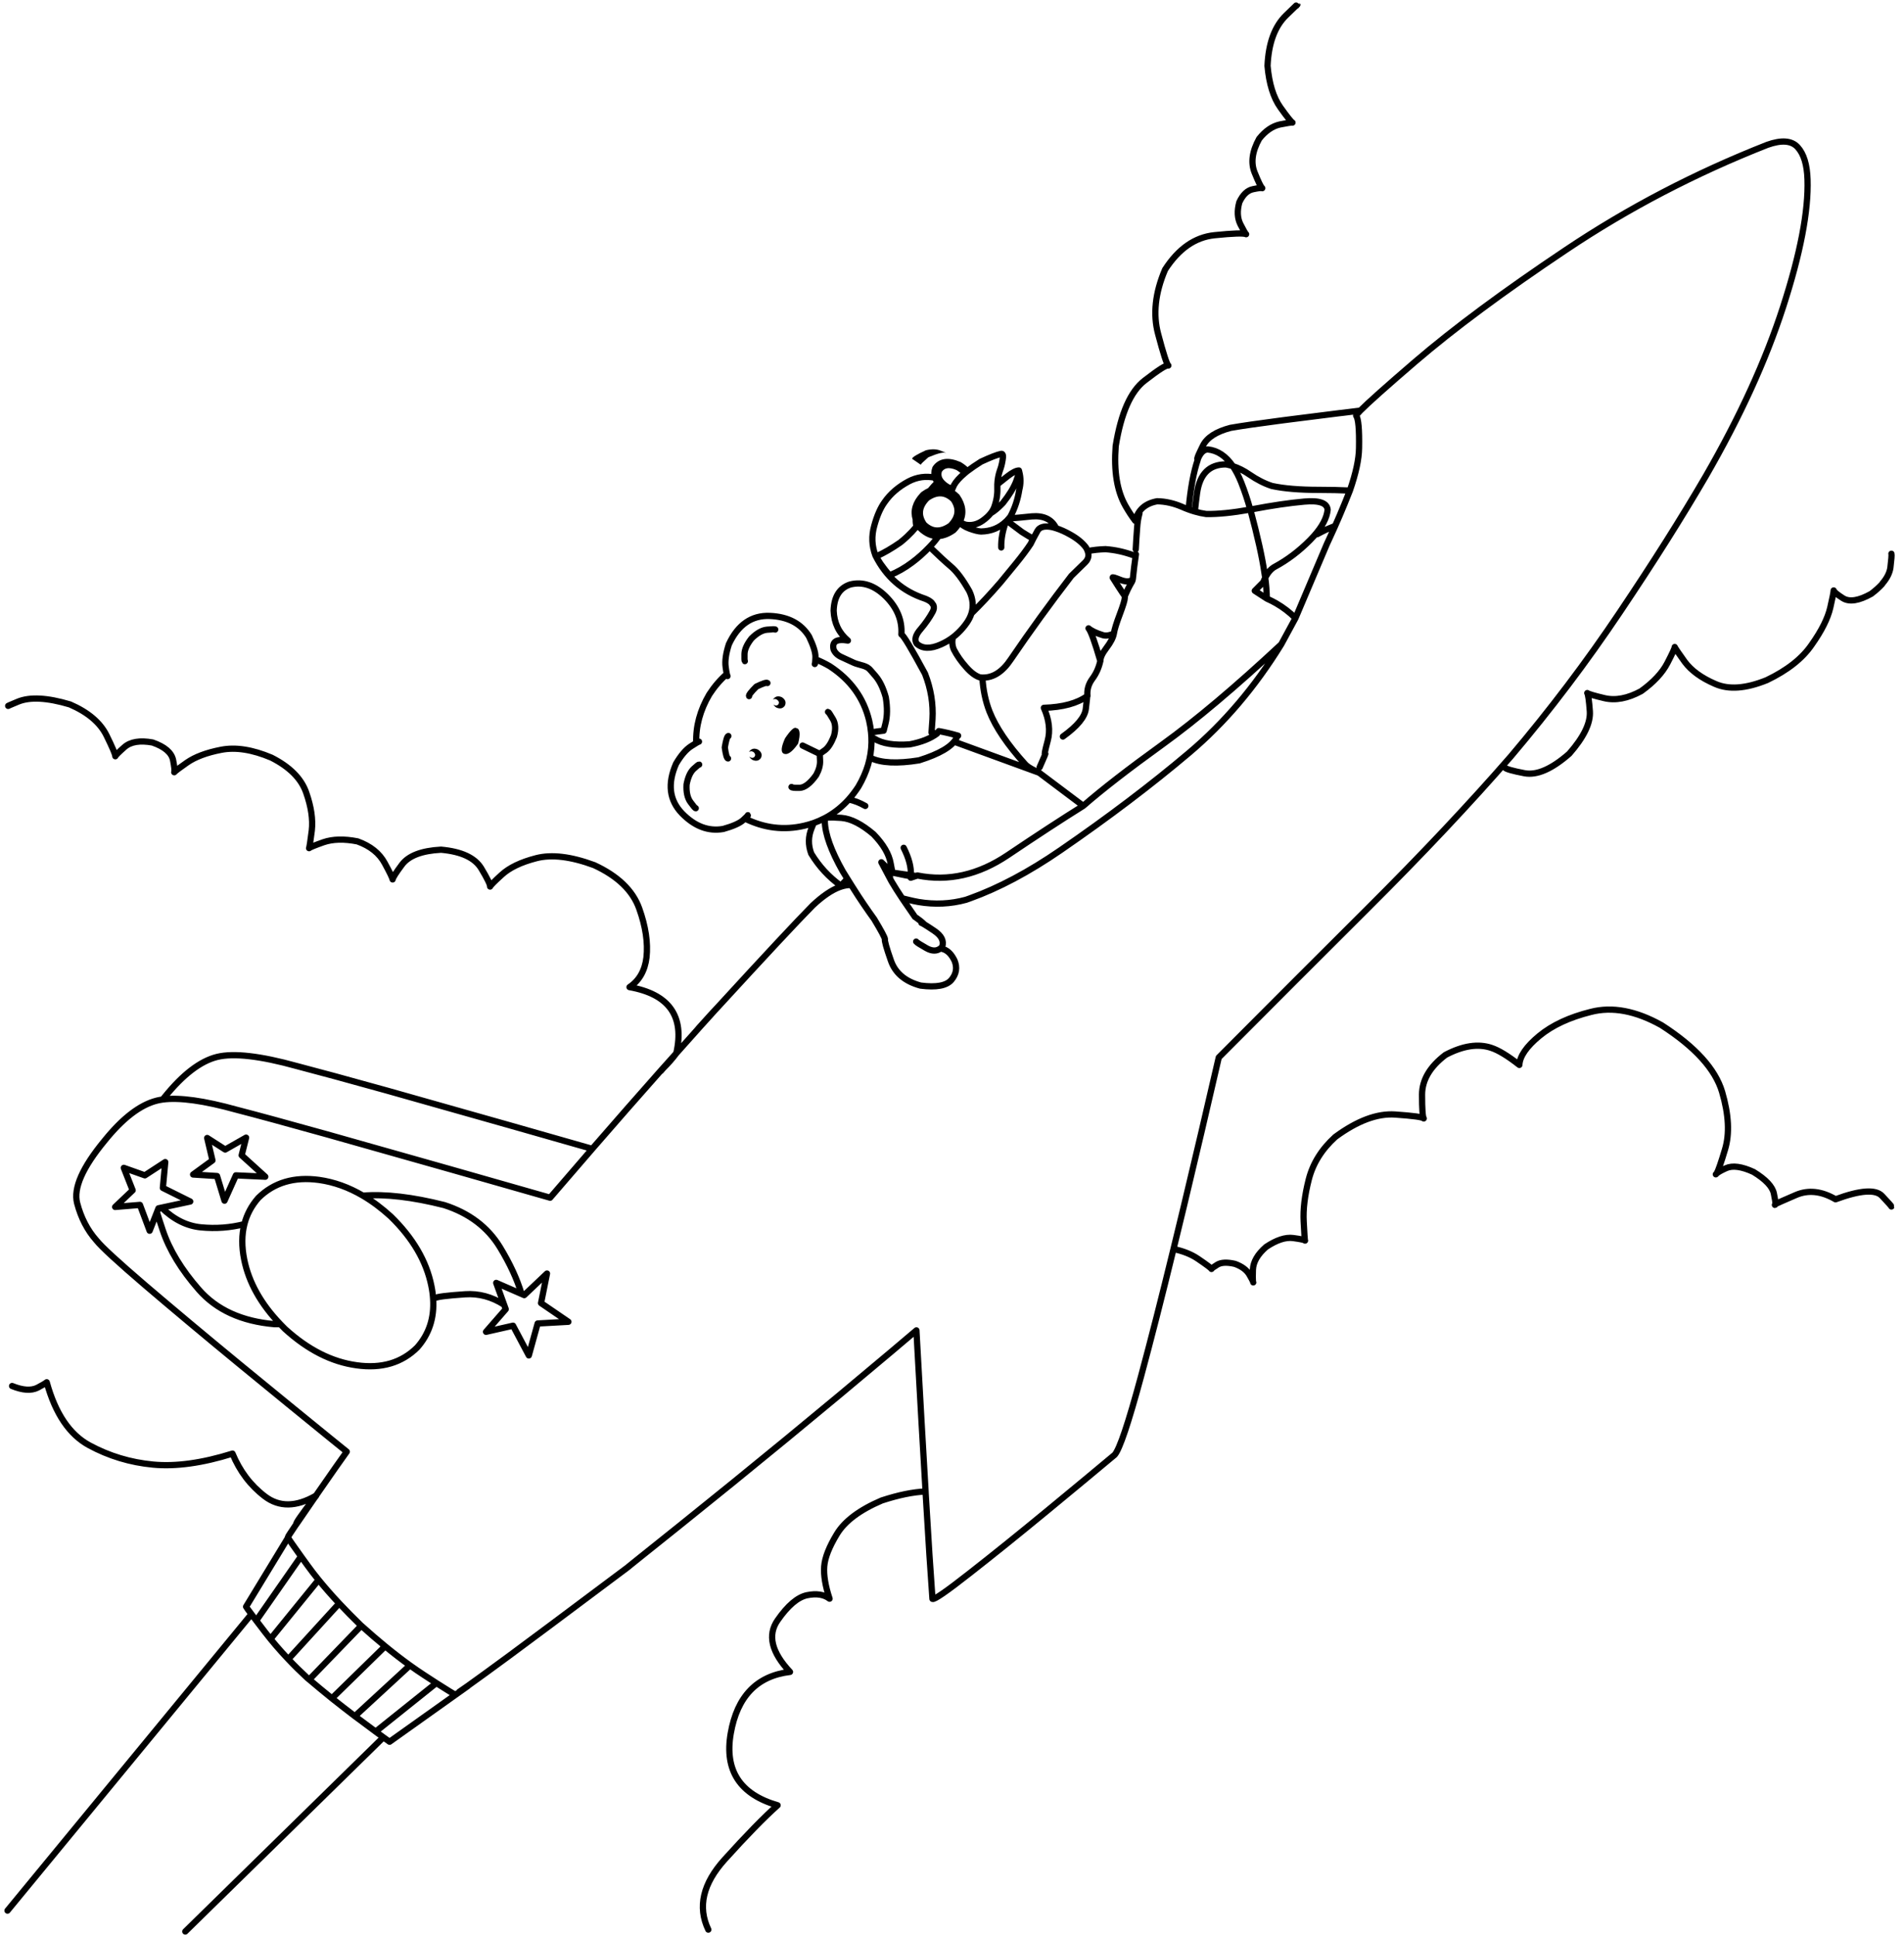 <?xml version="1.0" encoding="utf-8"?>
<!-- Generator: Adobe Illustrator 17.0.1, SVG Export Plug-In . SVG Version: 6.00 Build 0)  -->
<!DOCTYPE svg PUBLIC "-//W3C//DTD SVG 1.1//EN" "http://www.w3.org/Graphics/SVG/1.1/DTD/svg11.dtd">
<svg version="1.1" id="Layer_2" xmlns="http://www.w3.org/2000/svg" xmlns:xlink="http://www.w3.org/1999/xlink" x="0px" y="0px"
	 width="610px" height="620px" viewBox="0 0 610 620" enable-background="new 0 0 610 620" xml:space="preserve">
<g>
	<path d="M303.15,145.131c-0.617-0.472-2.521-0.036-5.712,1.306c-1.56,1.341-2.376,2.14-2.448,2.394l-2.774-1.904
		c0-0.471,1.469-1.379,4.407-2.72c1.777-0.435,3.3-0.417,4.57,0.055C302.424,144.732,303.077,145.022,303.15,145.131z
		 M250.921,241.265c-0.797-0.582-0.598-2.195,0.599-4.842c1.741-2.575,2.92-3.664,3.537-3.264c1.232,0.145,1.45,1.795,0.653,4.951
		C253.75,240.938,252.154,241.991,250.921,241.265z M249.017,224.127c-0.521-0.337-0.965-0.364-1.333-0.082
		c0.025-0.062,0.052-0.125,0.082-0.19c0.689-0.906,1.613-1.088,2.775-0.544c1.088,0.726,1.396,1.613,0.924,2.666
		c-0.652,0.943-1.577,1.143-2.774,0.599c-0.43-0.3-0.738-0.627-0.925-0.979c0.035,0.04,0.07,0.076,0.109,0.109
		c0.617,0.362,1.125,0.308,1.523-0.164C249.688,225.034,249.561,224.563,249.017,224.127z M239.986,240.857
		c0.034-0.077,0.069-0.159,0.109-0.245c0.688-0.907,1.613-1.088,2.774-0.544c1.088,0.726,1.396,1.614,0.925,2.666
		c-0.653,0.943-1.578,1.143-2.774,0.599c-0.479-0.335-0.805-0.699-0.979-1.088c0.061,0.072,0.134,0.145,0.218,0.218
		c0.617,0.362,1.125,0.309,1.523-0.164c0.291-0.508,0.163-0.998-0.381-1.468C240.843,240.501,240.372,240.511,239.986,240.857z"/>
	<path fill="none" stroke="#000000" stroke-width="2" stroke-linecap="round" stroke-linejoin="round" stroke-miterlimit="3" d="
		M149.864,539.92c3.104-2.209,7.492-5.4,13.166-9.574c5.666-4.166,18.342-13.623,38.029-28.373l0.027-0.025
		c0.075-0.06,0.328-0.268,0.762-0.626l3.618-2.91c2.722-2.194,6.703-5.376,11.942-9.549c23.394-18.75,46.19-37.485,68.387-56.199
		c2.639-2.23,5.242-4.433,7.807-6.609c0.115,2.085,0.234,4.215,0.354,6.393c0.858,15.581,1.719,30.652,2.584,45.21
		c0.005,0.219,0.014,0.437,0.027,0.652c0.87,14.726,1.596,25.97,2.176,33.731c0.508,0.363,4.479-2.376,11.915-8.215
		c7.473-5.839,15.741-12.494,24.81-19.967c9.066-7.472,16.285-13.456,21.653-17.953c1.594-1.813,4.406-10.176,8.433-25.082
		c3.144-11.64,6.616-25.25,10.417-40.83c1.073-4.369,2.17-8.893,3.292-13.575c3.827-15.989,7.563-31.912,11.206-47.766
		c16.67-16.732,32.539-32.601,47.604-47.604c17.556-17.482,32.879-33.75,45.972-48.802c12.66-14.942,24.302-30.339,34.931-46.189
		c10.662-15.85,19.838-30.376,27.528-43.579c10.952-18.97,19.204-37.014,24.754-54.133c5.549-17.155,8.161-30.774,7.836-40.858
		c-0.148-4.75-1.2-8.197-3.156-10.337c-1.924-2.139-5.169-2.393-9.74-0.761c-23.066,9.067-44.557,20.275-64.47,33.621
		c-19.91,13.311-36.032,25.263-48.364,35.853c-9.229,7.927-15.078,13.141-17.546,15.642c-0.825,0.841-1.269,1.376-1.333,1.605
		c0.725,0.979,1.033,4.443,0.925,10.391c-0.045,3.571-1.021,8.105-2.936,13.601c-2.173,5.543-4.413,10.784-6.722,15.724
		c-0.195,0.418-0.376,0.808-0.544,1.169c-0.063,0.148-0.126,0.294-0.191,0.436l-9.981,23.53l-4.544,8.378
		c-8.396,13.625-18.234,25.203-29.515,34.738c-12.141,10.264-25.889,20.673-41.239,31.228c-10.099,6.943-19.756,12.076-28.97,15.396
		c-0.438,0.16-0.874,0.314-1.306,0.462c-4.883,1.335-9.933,1.57-15.151,0.708c-1.016-0.181-2.041-0.397-3.074-0.653
		c-0.765-0.185-1.5-0.365-2.204-0.544c0.363,0.531,0.733,1.076,1.115,1.632c1.814,2.647,2.811,4.099,2.993,4.353
		c0.109,0.036,0.688,0.454,1.741,1.251c0.432,0.343,0.859,0.724,1.278,1.143c0.715,0.426,1.776,1.115,3.183,2.067
		c2.321,1.56,3.156,3.265,2.503,5.114c-0.156,0.168-0.319,0.322-0.49,0.462c0.274,0.079,0.583,0.18,0.925,0.299
		c1.415,0.471,2.593,1.686,3.537,3.645c0.906,2.212,0.58,4.262-0.979,6.148c-1.559,1.886-4.861,2.502-9.902,1.85
		c-4.968-1.342-8.142-4.025-9.521-8.053c-1.415-4.026-2.049-6.292-1.904-6.801c-0.036-0.544-1.179-2.684-3.427-6.419
		c-0.979-1.342-2.122-2.974-3.428-4.896c-0.891-1.285-2.205-3.308-3.944-6.066c-0.183,0.012-0.374,0.021-0.572,0.027
		c-0.778,0.025-1.594,0.171-2.448,0.436c-0.237,0.068-0.482,0.15-0.734,0.245c-2.56,0.948-5.416,2.897-8.569,5.849
		c-4.888,4.935-15.107,15.878-30.657,32.833l-0.789,0.844c-0.55,0.622-1.111,1.247-1.687,1.876l-2.911,3.21
		c-0.362,0.403-0.726,0.812-1.088,1.225l-6.583,7.371c-1.122,1.534-2.528,3.139-4.216,4.815l-0.762,0.87
		c0.037-0.081,0.073-0.162,0.109-0.245c-7.149,8.061-14.458,16.394-21.925,25c-0.048,0.055-0.094,0.109-0.136,0.162
		c-4.662,5.37-9.159,10.585-13.493,15.642c-8.938-2.567-19.465-5.57-31.582-9.004c-13.783-3.917-27.058-7.671-39.825-11.262
		c-12.73-3.555-22.396-6.186-28.998-7.889c-10.45-2.913-18.357-4.01-23.72-3.291c-0.657,0.095-1.273,0.211-1.85,0.354
		c-5.369,1.34-10.971,5.641-16.811,12.894c-7.037,8.524-9.957,15.161-8.759,19.913c1.233,4.714,3.3,8.705,6.202,11.969
		c1.596,2.03,6.819,6.837,15.668,14.417c8.887,7.581,18.86,15.923,29.923,25.026c11.099,9.104,20.783,17.011,29.052,23.72
		c2.1,1.704,3.95,3.201,5.549,4.488c-1.282,1.782-2.496,3.496-3.645,5.144c-2.344,3.359-4.42,6.343-6.229,8.949
		c0.031-0.012,0.059-0.021,0.082-0.025c-0.205,0.266-0.403,0.526-0.598,0.788c-0.23,0.329-0.456,0.656-0.68,0.979
		c-2.088,3.016-3.757,5.447-5.005,7.289c-0.106,0.137-0.207,0.272-0.299,0.408c-1.654,2.443-2.488,3.731-2.502,3.864
		c0.006,0.027,0.024,0.082,0.054,0.161c0.323,0.576,1.71,2.571,4.162,5.984c0.613,0.854,1.293,1.798,2.041,2.831
		c1.08,1.505,2.277,3.063,3.59,4.679c1.948,2.393,4.15,4.903,6.61,7.534c2.111,2.246,4.406,4.576,6.882,6.991
		c0.064,0.06,0.127,0.113,0.191,0.164c2.618,2.356,5.165,4.551,7.644,6.582c2.734,2.242,5.382,4.282,7.943,6.121
		c1.554,1.116,3.078,2.159,4.57,3.128c1.46,0.948,2.757,1.792,3.89,2.53c3.703,2.365,5.708,3.59,6.012,3.672
		C145.878,542.684,147.228,541.77,149.864,539.92z M605.968,177.339c0.109,0.326,0,1.814-0.327,4.461
		c-0.252,1.705-1.105,3.391-2.557,5.06c-0.036,0.109-0.109,0.217-0.217,0.326c-0.944,1.015-2.068,2.013-3.373,2.992
		c-3.956,2.212-6.964,2.685-9.033,1.415c-1.884-1.197-2.883-2.031-2.992-2.503c0,0.509-0.363,2.339-1.088,5.496
		c-0.796,3.446-2.775,7.398-5.929,11.86c-3.013,4.424-7.817,8.215-14.417,11.371c-6.711,2.72-12.225,3.12-16.54,1.197
		c-4.389-1.886-7.635-4.244-9.738-7.073c-2.031-2.829-3.101-4.406-3.211-4.733c0.038,0.327-0.741,2.032-2.337,5.114
		c-1.632,3.156-4.443,6.167-8.433,9.031c-4.281,2.321-8.196,3.065-11.753,2.231c-3.229-0.762-5.06-1.306-5.496-1.632
		c0.292,0.471,0.564,2.394,0.816,5.767c0.292,3.773-1.904,8.324-6.582,13.656c-5.587,4.896-10.356,6.982-14.309,6.256
		c-3.809-0.726-5.912-1.323-6.313-1.795 M380.812,163.167c-0.69-0.248-1.389-0.529-2.093-0.843c-2.685-1.16-5.352-1.76-7.997-1.796
		c-3.809,0.688-6.148,2.772-7.02,6.257c-1.058-1.391-2.091-2.968-3.102-4.733c-2.721-4.752-3.772-11.153-3.155-19.206
		c1.703-10.554,4.806-17.554,9.305-21c4.496-3.482,7.017-5.078,7.561-4.788c-0.508-0.399-1.596-3.754-3.264-10.064
		c-1.705-6.312-0.961-13.203,2.231-20.674c4.316-6.673,9.574-10.337,15.777-10.99c6.057-0.616,9.448-0.726,10.173-0.326
		c-0.254-0.218-0.851-1.252-1.794-3.102c-1.018-1.995-1.142-4.371-0.382-7.127c1.124-2.43,2.594-3.827,4.408-4.189
		c1.704-0.362,2.683-0.472,2.937-0.326c-0.398-0.291-1.215-1.96-2.448-5.006c-1.269-3.154-0.78-6.765,1.47-10.827
		c1.995-2.502,4.208-4.025,6.637-4.569c2.359-0.472,3.7-0.671,4.027-0.6c-0.399-0.18-1.688-1.794-3.863-4.841
		c-2.249-3.155-3.628-7.598-4.134-13.329c0.325-7.254,2.301-12.641,5.928-16.16c3.228-3.161,4.315-4.177,3.265-3.046
		 M429.368,132.292h-0.053c-0.149,0.019-0.296,0.037-0.436,0.054C429.039,132.33,429.202,132.313,429.368,132.292z M435.816,131.503
		c-1.449,0.18-3.425,0.424-5.929,0.734c-0.17,0.016-0.342,0.033-0.52,0.055 M428.88,132.346l-14.905,1.877
		c-0.567,0.07-1.141,0.143-1.715,0.218c-0.429,0.054-0.853,0.108-1.277,0.163c-0.321,0.048-0.649,0.092-0.979,0.136h-0.056
		c-6.973,0.909-12.215,1.67-15.723,2.285c-4.57,1.197-7.508,3.082-8.813,5.658l-0.844,1.741c-0.708,1.523-1.008,2.394-0.899,2.611
		l0.028,0.136c0.833-2.123,1.912-3.201,3.236-3.237c3.115,0.302,5.791,2.08,8.024,5.332c1.841,0.606,3.628,1.513,5.36,2.72
		c2.429,1.668,4.825,2.884,7.182,3.645c3.845,0.835,8.867,1.251,15.07,1.251c3.521,0,6.822,0.073,9.904,0.218 M380.812,163.167
		c0.589-6.638,1.56-11.942,2.912-15.914l-0.026-0.082c-0.007,0.025-0.017,0.053-0.028,0.082l-0.053-0.218
		c-0.11-0.219,0.208-1.088,0.952-2.611 M382.799,163.82c0.191-1.875,0.428-3.843,0.708-5.903c0.869-6.166,3.969-9.23,9.302-9.194
		c0.721,0.14,1.436,0.322,2.148,0.544c0.982,1.453,1.882,3.193,2.696,5.223c1.084,2.727,2.053,5.627,2.909,8.705
		c-5.657,1.012-10.362,1.483-14.119,1.415C385.249,164.449,384.034,164.188,382.799,163.82c-0.661-0.188-1.321-0.406-1.987-0.653
		 M365.063,164.391c-0.399,1.414-0.654,2.992-0.761,4.733c-0.184,2.394-0.328,4.66-0.437,6.8 M360.357,190.805
		c-0.294-0.305-0.965-1.275-2.013-2.911c-1.084-1.689-1.701-2.659-1.852-2.911c-0.151-0.249,0.64-0.021,2.368,0.68
		c1.728,0.701,3.068,0.701,4.024,0c0.011-0.092,0.026-0.183,0.056-0.272c0.253-2.539,0.58-5.168,0.979-7.889 M362.886,185.663
		c-0.069,0.275-0.148,0.493-0.245,0.653c-0.09,0.169-0.308,0.549-0.652,1.143c-0.347,0.586-0.883,1.71-1.604,3.373l-0.028-0.027
		c0.005,0.124,0.005,0.341,0,0.653c-0.01,0.716-0.546,2.475-1.604,5.277c-1.066,2.808-1.701,4.867-1.903,6.175
		c-0.222,1.267-1.002,2.781-2.34,4.542c-1.344,1.767-1.996,3.155-1.96,4.162c-0.004,0.021-0.014,0.039-0.027,0.054
		c-0.478,2.157-1.33,4.061-2.557,5.712c-1.24,1.677-1.764,3.508-1.577,5.496c-0.058,0.112-0.229,1.48-0.517,4.107
		c-0.288,2.621-2.736,5.586-7.345,8.895 M363.241,177.856c-3.015-1.106-6.034-1.769-9.06-1.986
		c-2.059,0.064-3.963,0.272-5.713,0.626c0.499,1.369,0.228,2.574-0.816,3.618c-1.378,1.341-2.848,2.775-4.405,4.298
		c-6.711,8.705-13.168,17.608-19.37,26.712c-2.668,4.022-5.717,5.98-9.14,5.875c0.236,3.965,0.999,7.592,2.286,10.881
		c1.994,5.042,5.784,10.646,11.371,16.812c0.498,0.604,1.576,1.32,3.236,2.149l0.354,0.163c0.318,0.158,0.635,0.312,0.951,0.462
		l14.121,10.609c6.021-5.253,14.483-11.809,25.378-19.667c10.74-7.746,23.426-18.437,38.057-32.072 M363.241,177.856
		c0.157-0.065,0.311-0.129,0.461-0.191c0.011,0.126,0.019,0.252,0.026,0.381C363.568,177.979,363.404,177.916,363.241,177.856z
		 M356.849,202.91c-1.403,0.622-2.582,0.785-3.537,0.489c-2.104-0.652-3.627-1.378-4.571-2.176
		c0.762,0.904,2.021,4.386,3.781,10.446 M421.971,171.083c1.016-0.544,1.977-1.034,2.884-1.469c0.833-0.326,1.632-0.653,2.392-0.979
		 M425.343,163.248c-0.181-2.176-2.684-3.046-7.507-2.611c-4.824,0.436-10.281,1.233-16.375,2.394
		c-0.295,0.054-0.584,0.109-0.872,0.163c2.286,8.487,3.789,15.252,4.517,20.293c0.074,0.469,0.154,0.986,0.244,1.55
		c0.865-1.732,1.906-2.92,3.128-3.563c4.025-2.176,7.763-5.004,11.21-8.487c0.461-0.467,0.894-0.929,1.304-1.387
		C423.641,168.612,425.09,165.828,425.343,163.248z M404.725,186.452l-2.721,2.747c1.239,0.789,2.526,1.623,3.862,2.502
		c-0.067-2.479-0.238-4.701-0.518-6.665C405.126,185.479,404.918,185.951,404.725,186.452z M400.589,163.194h-0.026
		 M405.866,191.702c1.106,0.5,2.095,1,2.964,1.497c2.325,1.346,4.394,2.933,6.204,4.76 M375.971,399.991
		c3.124,0.673,5.729,1.713,7.809,3.128c2.829,1.923,4.278,3.011,4.353,3.265c0-0.146,0.615-0.599,1.849-1.36
		s3.119-0.853,5.657-0.271c2.212,0.797,3.755,1.94,4.624,3.426c0.58,1.017,0.963,1.724,1.144,2.122
		c-0.071-0.615-0.071-1.851,0-3.698c0.109-2.504,1.523-4.933,4.244-7.29c3.336-2.214,6.22-3.156,8.649-2.831
		c2.43,0.327,3.698,0.6,3.809,0.816c-0.11-0.217-0.253-2.248-0.437-6.093c-0.217-3.881,0.327-8.379,1.633-13.493
		c1.307-5.113,4.136-9.646,8.487-13.602c7.038-5.186,13.439-7.58,19.206-7.181c5.766,0.399,8.813,0.815,9.14,1.252
		c-0.363-0.437-0.544-2.992-0.544-7.672c0.035-4.68,2.538-8.906,7.506-12.676c5.587-2.938,10.5-3.683,14.744-2.23
		c2.291,0.763,5.268,2.575,8.922,5.44c0.146-2.793,2.287-5.896,6.42-9.305c4.136-3.408,9.629-5.965,16.484-7.672
		c6.856-1.776,14.4-0.361,22.634,4.244c10.77,6.929,17.246,14.055,19.422,21.38c2.141,7.29,2.449,13.439,0.925,18.443
		c-1.269,4.244-2.156,6.801-2.664,7.671c0.396-0.397,1.396-0.961,2.992-1.687c2.104-0.942,5.041-0.544,8.813,1.197
		c3.917,2.394,6.093,4.716,6.528,6.964c0.364,1.669,0.525,2.774,0.489,3.318c0.365-0.202,2.542-1.163,6.528-2.882
		c3.987-1.721,8.229-1.267,12.732,1.36c7.866-2.904,12.826-3.268,14.878-1.089c2.051,2.178,3.059,3.311,3.02,3.4 M401.405,410.301
		c0.072,0.182,0.109,0.308,0.109,0.383 M549.985,375.807c-0.111,0.11-0.2,0.201-0.271,0.272 M568.809,385.6
		c-0.036,0.183-0.09,0.271-0.164,0.271 M261.231,211.125c0.012-0.199,0.022-0.417,0.027-0.653c0.036-1.487-0.652-3.7-2.067-6.637
		c-2.539-4.135-6.71-6.328-12.513-6.583c-5.839-0.253-10.228,2.775-13.166,9.085c-0.943,2.902-1.288,5.313-1.033,7.236
		c0.139,1.039,0.267,1.801,0.381,2.285c0.079,0.403,0.152,0.62,0.217,0.653 M248.365,201.604c-0.109-0.109-0.98-0.09-2.612,0.055
		c-1.596,0.145-3.264,1.088-5.005,2.829c-1.45,1.85-2.195,3.5-2.231,4.951c-0.037,1.415,0,2.176,0.109,2.285 M261.041,212.648
		c0.091,0,0.154-0.508,0.19-1.523c1.545,0.603,3.078,1.346,4.598,2.231c6.673,4.353,10.881,10.155,12.622,17.41
		c0.299,1.281,0.508,2.56,0.625,3.835c1.24-0.253,2.583-0.454,4.026-0.599c0.157-0.576,0.346-1.329,0.571-2.257
		c0.616-2.358,0.653-5.168,0.109-8.433c-0.798-2.902-1.886-5.168-3.265-6.801c-1.378-1.632-2.139-2.467-2.285-2.503
		c-0.473-0.399-1.289-0.743-2.448-1.033c-1.125-0.291-1.977-0.582-2.557-0.871c-1.052-0.508-2.23-1.052-3.537-1.632
		c-1.27-0.544-2.14-1.36-2.611-2.448c-0.617-2.538,0.907-3.5,4.57-2.883c-2.902-2.467-4.424-5.658-4.57-9.575
		c0.145-4.461,1.904-7.254,5.277-8.378c3.99-1.015,7.798,0.253,11.425,3.808c3.626,3.591,5.296,7.653,5.005,12.187
		c0.653,0.253,3.174,4.443,7.562,12.567c1.886,4.824,2.685,9.703,2.394,14.635c-0.11,1.666-0.21,3.071-0.299,4.216
		c0.585,0.097,1.174,0.206,1.768,0.326c-2.114,1.598-5.034,2.749-8.759,3.455c-5.005,0.362-8.76-0.235-11.262-1.795
		c-0.291-0.145-0.625-0.308-1.007-0.49c0.025,0.567,0.035,1.129,0.028,1.686c-0.048,2.418-0.42,4.812-1.116,7.182
		c-0.705,2.345-1.73,4.667-3.074,6.964c-0.972,1.494-2.014,2.863-3.128,4.108c1.75,0.349,3.527,1.039,5.332,2.067 M319.525,155.115
		c0.065-1.544,0.337-3.023,0.816-4.435c0.363-0.906,0.653-2.031,0.872-3.373c0.252-1.379,0.108-2.032-0.436-1.958
		c-1.27,0.253-3.428,1.088-6.475,2.502c-1.71,1.077-3.188,2.092-4.434,3.047c-0.261,0.215-0.517,0.424-0.76,0.625
		c-1.667,1.404-2.819,2.681-3.456,3.835c-0.196,0.414-0.368,0.805-0.517,1.17l-0.027,0.054c-0.108,0.303-0.198,0.593-0.272,0.871
		c-0.015,0.054-0.034,0.109-0.055,0.163c0.608,0.385,1.207,0.866,1.795,1.441c1.925,2.755,2.233,5.421,0.926,7.998
		c0.485,0.425,1.103,0.752,1.85,0.979c1.922,0.362,3.753-0.072,5.494-1.305c1.049-0.749,1.892-1.529,2.53-2.339
		c0.24-0.299,0.448-0.599,0.625-0.898c0.172-0.282,0.316-0.563,0.435-0.843c0.798-2.14,1.16-4.208,1.088-6.202
		C319.51,155.997,319.51,155.553,319.525,155.115z M323.198,166.05c0.179-0.198,0.351-0.407,0.518-0.626
		c1.415-2.647,2.357-5.495,2.829-8.541c0.507-1.958,0.507-3.879,0-5.767c-0.107,0.438-0.433,1.436-0.978,2.992
		c-0.763,2.032-2.176,4.353-4.244,6.964c-1.046,1.098-2.035,1.987-2.964,2.666c-0.336,0.245-0.661,0.462-0.98,0.653
		 M326.544,151.116c-0.016-0.083-0.035-0.163-0.054-0.245c-0.018-0.064-0.036-0.127-0.056-0.19c-0.834,0-2.049,0.616-3.646,1.85
		c-1.366,1.087-2.455,1.949-3.265,2.584 M305.299,204.106c0.577-0.437,1.128-0.907,1.659-1.415c1.03-0.977,1.974-2.084,2.831-3.319
		c0.652-0.958,1.133-1.929,1.439-2.911c0.715-2.308,0.487-4.693-0.68-7.154c-2.14-3.773-4.151-6.438-6.039-7.998
		c-1.632-1.382-3.863-3.44-6.692-6.175c-1.821,1.911-3.68,3.57-5.576,4.978c-2.364,1.773-4.786,3.151-7.263,4.135
		c-0.943-1.088-1.904-2.321-2.883-3.7c-0.943-1.414-1.342-2.23-1.197-2.448c2.285-1.015,4.788-2.466,7.508-4.353
		c0.75-0.595,1.476-1.22,2.176-1.876c1.081-1.009,2.097-2.087,3.047-3.237c-0.194-0.785-0.275-1.565-0.245-2.339
		c-0.831-2.667-0.087-5.234,2.23-7.699c0.081-0.079,0.161-0.16,0.245-0.245c0.705-0.505,1.403-0.914,2.094-1.224
		c0.814-1.01,1.639-1.89,2.475-2.638c-0.385-0.482-0.666-0.981-0.843-1.496c-2.966-0.617-5.785-0.227-8.459,1.169
		c-3.265,1.741-5.822,3.936-7.671,6.583c-1.379,1.886-2.503,4.443-3.374,7.671c-0.906,3.229-0.78,6.384,0.381,9.467
		c3.409,6.855,8.686,11.46,15.832,13.818c0.951,0.365,1.667,0.782,2.149,1.252c0.197,0.285,0.396,0.567,0.598,0.843
		c0.264,0.642,0.182,1.359-0.245,2.149c-0.979,1.814-2.267,3.664-3.863,5.549c-1.632,1.85-2.049,3.392-1.251,4.625
		c1.813,1.668,4.388,1.76,7.726,0.272C302.806,205.775,304.102,205.014,305.299,204.106c-0.338,1.337-0.238,2.644,0.299,3.917
		c1.016,1.959,2.321,3.827,3.919,5.604c1.559,1.777,3.045,2.883,4.46,3.318c0.255,0.029,0.51,0.048,0.761,0.054 M309.869,150.899
		c-0.622-0.696-1.467-1.366-2.528-2.013c-3.557-1.523-6.112-1.16-7.672,1.088c-0.386,1.056-0.414,2.063-0.082,3.02 M297.955,157.127
		c1.413-0.621,2.791-0.82,4.135-0.598c0.185-0.018,0.367-0.026,0.544-0.027c-0.937-0.648-1.67-1.319-2.204-2.013 M304.782,157.618
		c-0.24-0.162-0.485-0.308-0.734-0.435c-0.309-0.154-0.617-0.281-0.925-0.381c-0.343-0.116-0.688-0.207-1.034-0.272
		 M309.108,151.524c-0.49-0.658-1.225-1.284-2.204-1.877c-2.757-1.197-4.77-0.889-6.039,0.925c-0.726,2.067,0.199,3.88,2.774,5.441
		c0.531,0.23,1.029,0.402,1.497,0.517 M304.837,157.455c-0.261-0.076-0.524-0.167-0.789-0.272 M303.123,156.801
		c-0.166-0.104-0.329-0.203-0.489-0.299 M305.49,159.93c1.995,2.938,1.668,5.749-0.979,8.433c-3.119,2.176-5.949,2.049-8.487-0.381
		c-2.032-2.938-1.704-5.767,0.979-8.487C300.122,157.318,302.95,157.463,305.49,159.93z M320.777,175.326
		c-0.072-2.648,0.436-5.422,1.523-8.324c-2.147,2.081-4.813,3.151-7.999,3.21c-0.87-0.036-2.104-0.344-3.697-0.925
		c-1.633-0.616-2.667-1.324-3.104-2.122c-0.005-0.041-0.005-0.076,0-0.109c-0.466,0.918-1.137,1.825-2.012,2.72
		c-1.647,1.154-3.243,1.78-4.788,1.877c-0.823,1.18-1.676,2.222-2.557,3.128c-0.109,0.115-0.218,0.234-0.327,0.354 M293.629,168.635
		c0.173-0.209,0.336-0.408,0.49-0.599c-0.316-0.586-0.561-1.167-0.734-1.741 M300.702,171.654c-2.075,0.114-4.051-0.748-5.93-2.584
		c-0.241-0.348-0.458-0.692-0.653-1.034 M289.521,271.514c1.675,3.307,2.436,6.226,2.285,8.759h0.027
		c1.375,0.052,2.072,0.089,2.095,0.108c9.892,1.976,19.54-0.201,28.943-6.529c9.403-6.33,17.464-11.589,24.185-15.777
		 M323.198,166.05c1.989-0.14,4.445-0.368,7.372-0.68c3.827-0.316,6.431,0.953,7.806,3.809c1.388,0.435,2.884,1.106,4.488,2.013
		c2.213,1.233,3.881,2.593,5.009,4.081c0.264,0.42,0.465,0.828,0.597,1.224 M338.376,169.179c-0.55-0.186-1.086-0.332-1.604-0.435
		c-2.212-0.363-3.664,0.037-4.353,1.197c-0.428,0.761-0.898,1.632-1.413,2.611c-0.257,0.514-0.529,1.059-0.816,1.632
		c-1.198,1.813-2.757,3.898-4.681,6.256c-1.958,2.358-3.626,4.389-5.005,6.094c-3.2,3.698-6.291,7.008-9.276,9.929 M331.006,172.552
		c-1.128-0.651-2.326-1.376-3.593-2.176c-1.634-1.243-3.248-2.448-4.84-3.618c-0.094,0.081-0.185,0.162-0.272,0.245
		 M322.573,166.757c0.215-0.222,0.425-0.458,0.624-0.707 M2.618,226.059c0.167-0.077,0.339-0.159,0.517-0.245
		c0.735-0.325,1.597-0.688,2.584-1.088c3.844-1.596,9.412-1.305,16.702,0.871c5.767,2.502,9.666,5.803,11.697,9.901
		c1.923,3.917,2.865,6.148,2.829,6.692c0.109-0.327,1.088-1.306,2.938-2.938c1.958-1.705,4.951-2.195,8.977-1.469
		c3.881,1.342,6.075,3.21,6.583,5.604c0.435,2.212,0.563,3.518,0.381,3.917c0.291-0.362,1.632-1.379,4.026-3.046
		c2.647-1.85,6.311-3.229,10.99-4.135c4.643-0.906,10.011-0.072,16.104,2.503c5.875,2.974,9.594,6.71,11.153,11.208
		c1.596,4.534,2.195,8.578,1.795,12.132c-0.435,3.446-0.726,5.333-0.87,5.659c0.217-0.253,1.759-0.889,4.625-1.904
		c2.974-1.017,6.601-1.107,10.881-0.272c4.134,1.487,7.054,3.827,8.759,7.019c1.561,2.865,2.394,4.588,2.502,5.168
		c0.072-0.581,1.07-2.158,2.992-4.733c2.141-2.865,6.312-4.461,12.513-4.788c6.529,0.581,10.827,2.575,12.894,5.984
		c1.959,3.264,2.902,5.205,2.829,5.821c0.145-0.399,1.379-1.65,3.7-3.753c2.467-2.285,6.166-4.062,11.099-5.332
		c4.932-1.27,11.117-0.526,18.552,2.23c7.544,3.482,12.35,8.106,14.417,13.873s2.848,10.99,2.339,15.668
		c-0.508,4.243-2.321,7.418-5.44,9.521c12.689,2.263,17.685,9.326,14.989,21.191l-2.285,2.558l-1.931,2.258
		c-0.217,0.206-0.435,0.416-0.653,0.625 M189.744,367.918c-7.602-2.174-16.188-4.622-25.761-7.345
		c-13.818-3.917-27.094-7.67-39.825-11.262c-12.766-3.555-22.433-6.184-28.998-7.889c-11.751-3.264-20.293-4.241-25.625-2.937
		c-5.368,1.341-10.971,5.64-16.811,12.894c-0.207,0.249-0.406,0.495-0.599,0.735 M46.414,376.406l-6.746-2.394l2.829,7.182
		l-5.604,5.332l7.943-0.655l3.101,8.271l2.339-5.93l0.49-1.251l1.006-0.217l9.167-1.96l-8.76-4.352l0.762-8.271L46.414,376.406z
		 M78.839,364.328l-6.692,3.809l-5.767-3.697l1.687,7.181l-6.203,4.516l7.671,0.489l2.394,7.889l3.646-8.105l9.412,0.434
		l-7.562-6.855L78.839,364.328z M78.241,403.392c1.479,7.3,5.333,14.192,11.561,20.674c0.482,0.514,0.981,1.021,1.496,1.521
		c7.326,6.676,14.98,10.555,22.959,11.643c7.979,1.125,14.453-0.779,19.422-5.712c3.784-4.284,5.48-9.453,5.087-15.506
		c-0.079-1.366-0.27-2.78-0.571-4.241c-1.597-7.909-5.93-15.306-13.003-22.198c-2.923-2.661-5.896-4.883-8.923-6.664
		c-4.561-2.68-9.24-4.356-14.036-5.032c-7.979-1.089-14.472,0.834-19.477,5.767c-2.186,2.497-3.672,5.288-4.461,8.378
		C77.42,395.445,77.401,399.237,78.241,403.392z M50.276,388.213c0.467,1.522,1.083,3.427,1.85,5.712
		c2.104,6.311,5.966,12.677,11.588,19.096c5.658,6.458,13.729,10.138,24.21,11.045c0.629,0.007,1.254,0.007,1.877,0 M78.295,392.021
		c-4.511,1.155-9.153,1.499-13.928,1.034c-4.55-0.441-8.748-2.545-12.595-6.311 M138.766,416.013
		c0.316-0.115,0.507-0.206,0.571-0.271c0.544-0.434,3.772-0.852,9.684-1.25c4.381-0.296,8.543,0.819,12.486,3.346l-2.53-6.992
		l8.106,3.536c-1.417-4.746-3.72-9.733-6.909-14.961c-3.917-6.418-9.866-10.917-17.845-13.491
		c-10.207-2.584-18.894-3.592-26.061-3.02 M161.507,417.834l0.517,1.442l-6.311,7.236l8.65-1.958l5.06,9.521l2.829-10.229
		l9.847-0.544l-8.759-5.984l1.904-9.467l-7.29,6.911l-0.871-0.383 M333.071,245.727c1.492-3.342,2.081-4.784,1.769-4.326
		c-0.316,0.455-0.045-0.932,0.816-4.162c0.867-3.23,0.459-6.749-1.225-10.554c6.063-0.184,10.717-1.454,13.956-3.808
		 M300.756,234.138c2.031,0.362,4.099,0.852,6.202,1.469 M257.124,238.762l5.386,2.612h0.054c0.191-0.052,0.771-0.431,1.741-1.143
		c1.052-0.797,2.013-2.303,2.883-4.515c0.617-2.249,0.49-4.081-0.381-5.495c-0.834-1.45-1.341-2.194-1.523-2.23 M279.076,234.601
		c0.05,0.503,0.086,1.002,0.109,1.496 M271.895,256.036c-1.956,2.165-4.132,3.95-6.529,5.359c-0.226,0.129-0.454,0.256-0.68,0.381
		c0.083,0.116,0.155,0.17,0.217,0.163c0.058-0.07,0.258-0.115,0.599-0.136c0.689-0.055,1.941-0.018,3.753,0.109
		c0.125,0.009,0.252,0.018,0.381,0.027c3.011,0.253,6.42,1.995,10.228,5.223c3.155,3.264,4.987,6.401,5.495,9.412
		c0.251,1.192,0.433,2.144,0.544,2.856c0.015,0.012,0.032,0.022,0.054,0.028c2.582,0.393,4.532,0.665,5.848,0.816 M264.686,261.776
		c-0.113,0.063-0.232,0.126-0.354,0.19c-0.033,0.017-0.069,0.034-0.109,0.054c0.008,0.337,0.018,0.691,0.027,1.061
		c0.109,4.062,2.032,9.394,5.767,15.996c0.514,0.83,1.003,1.618,1.469,2.366c0.428,0.689,0.836,1.34,1.224,1.959 M278.94,242.734
		c3.336,1.632,8.505,1.886,15.505,0.762c6.584-2.063,10.573-4.421,11.969-7.073 M285.958,279.458
		c3.786,0.819,5.728,1.182,5.821,1.088c0.007-0.088,0.018-0.178,0.027-0.272 M291.78,281.089c0.672-0.219,1.334-0.436,1.985-0.653
		l0.164-0.055 M291.834,280.273c0.494,0.127,0.476,0.218-0.054,0.272 M285.958,279.458h-0.054c0.035,0.015,0.071,0.033,0.108,0.054
		C285.995,279.49,285.976,279.471,285.958,279.458z M285.604,279.186l0.3,0.272v-0.028
		C285.806,279.349,285.707,279.267,285.604,279.186z M282.368,276.138c1.243,1.241,2.322,2.257,3.237,3.047 M282.368,276.138
		c0.192,0.385,1.063,2.026,2.611,4.924C285.544,281.111,284.673,279.47,282.368,276.138z M269.392,283.646l-0.436,0.463
		 M289.032,287.672c-1.322-1.987-2.455-3.782-3.4-5.386c-0.227-0.425-0.445-0.833-0.653-1.224 M271.487,281.443l-2.095,2.203
		c-3.823-2.734-6.988-6.161-9.494-10.282c-1.016-2.757-0.979-5.459,0.109-8.106c0.25-0.635,0.476-1.198,0.68-1.686
		c-0.976,0.336-1.982,0.626-3.019,0.87c-6.518,1.524-12.866,0.753-19.042-2.313 M293.521,301.545
		c0.217,0.291,1.324,0.998,3.318,2.122c1.79,0.991,3.294,1,4.516,0.027 M296.159,296.051c-0.475-0.282-0.791-0.445-0.952-0.49
		 M332.936,247.467c-8.403-3.076-17.244-6.303-26.521-9.684 M245.862,218.741c-0.253-0.253-1.433,0.127-3.536,1.143
		c-1.705,1.705-2.485,2.721-2.339,3.047 M223.066,237.946c0.5-0.31,0.792-0.455,0.87-0.435 M223.066,237.946
		c-0.434,0.247-1.014,0.61-1.741,1.088c-1.596,1.052-3.174,2.902-4.733,5.549c-2.792,6.384-2.158,11.679,1.904,15.886
		c4.062,4.171,8.47,5.84,13.22,5.005c3.12-0.87,5.24-1.814,6.366-2.829c0.205-0.184,0.386-0.357,0.544-0.517
		c0.711-0.648,1.039-1.002,0.979-1.061 M232.859,215.858c-2.086,1.815-3.955,3.991-5.604,6.528
		c-2.98,5.074-4.376,10.261-4.189,15.56 M233.24,242.897c-0.362-0.037-0.707-1.215-1.033-3.536c0.399-2.358,0.78-3.574,1.142-3.645
		 M222.903,258.838c-0.182,0-0.744-0.653-1.687-1.958c-0.979-1.342-1.396-3.228-1.251-5.658c0.435-2.285,1.178-3.936,2.23-4.951
		c1.051-0.979,1.65-1.451,1.795-1.415 M253.587,252.037c0.109,0.218,0.96,0.308,2.557,0.272c1.632-0.036,3.409-1.396,5.332-4.081
		c0.906-1.667,1.324-3.209,1.251-4.624c-0.037-1.379-0.09-2.122-0.164-2.23 M228.942,323.633l-0.789,0.844
		c-0.294,0.343-0.593,0.687-0.898,1.033 M224.345,328.721c-0.119,0.113-0.236,0.23-0.354,0.353l-0.734,0.872 M228.153,324.477
		l-4.163,4.6 M214.389,339.874c-0.864,0.955-1.726,1.916-2.584,2.882 M264.224,262.02c-1.132,0.594-2.31,1.11-3.537,1.551
		 M226.929,617.965c-3.473-7.256-1.732-14.736,5.223-22.442c6.956-7.709,12.613-13.503,16.974-17.384
		c-12.067-3.485-17.072-11.156-15.016-23.012c2.057-11.857,8.386-18.424,18.987-19.696c-5.928-6.313-7.252-11.826-3.972-16.539
		c3.28-4.723,6.427-7.396,9.439-8.024c3.015-0.618,5.418-0.247,7.209,1.115c-1.36-4.1-1.932-7.546-1.714-10.337
		c0.211-2.788,1.571-6.251,4.08-10.391c2.517-4.138,7.296-7.711,14.335-10.72c5.368-1.759,10.057-2.722,14.064-2.882
		 M94.997,487.991c-0.425,0.037,1.479-2.711,5.712-8.242c0.171-0.254,0.343-0.508,0.517-0.763
		c-6.313,3.657-11.772,3.73-16.376,0.219c-4.601-3.514-8.054-8.074-10.364-13.684c-9.685,3.031-18.172,4.201-25.461,3.511
		c-7.292-0.692-14.101-2.75-20.429-6.176c-6.33-3.43-10.873-10.159-13.628-20.185c-0.436,0.363-1.415,0.943-2.938,1.742
		c-2.032,1.015-4.752,0.834-8.161-0.544 M95.024,488.017l-0.027-0.025l-0.272,0.434 M92.359,531.352l16.321-17.872 M122.826,556.378
		c-0.659-0.483-1.483-1.093-2.476-1.822c-1.355-1.012-3.025-2.254-5.005-3.727c-0.551-0.409-1.104-0.817-1.66-1.225
		c-2.465-1.869-4.905-3.765-7.317-5.687l-0.028-0.025c-2.453-1.974-4.874-3.978-7.263-6.013c-0.204-0.158-0.403-0.323-0.598-0.488
		c-2.15-1.983-4.19-3.998-6.121-6.04c-2.69-2.83-5.167-5.714-7.427-8.649c-1.091-1.419-2.035-2.652-2.829-3.699
		c-0.604-0.794-1.121-1.482-1.55-2.067L2.4,611.871 M115.753,520.634L99.078,537.88 M92.277,492.452l-13.438,22.089
		c0.091,0.203,0.663,1.001,1.714,2.394 M122.826,556.378c1.115,0.809,1.776,1.281,1.985,1.415l25.081-17.844l-0.028-0.028
		 M139.799,538.996l-19.45,15.56 M96.439,498.437l-14.336,20.565 M102.07,505.945l-15.179,18.658 M131.339,533.338l-17.654,16.267
		 M122.826,556.378l-63.464,62.185 M106.34,543.893l17.056-16.676"/>
</g>
</svg>
